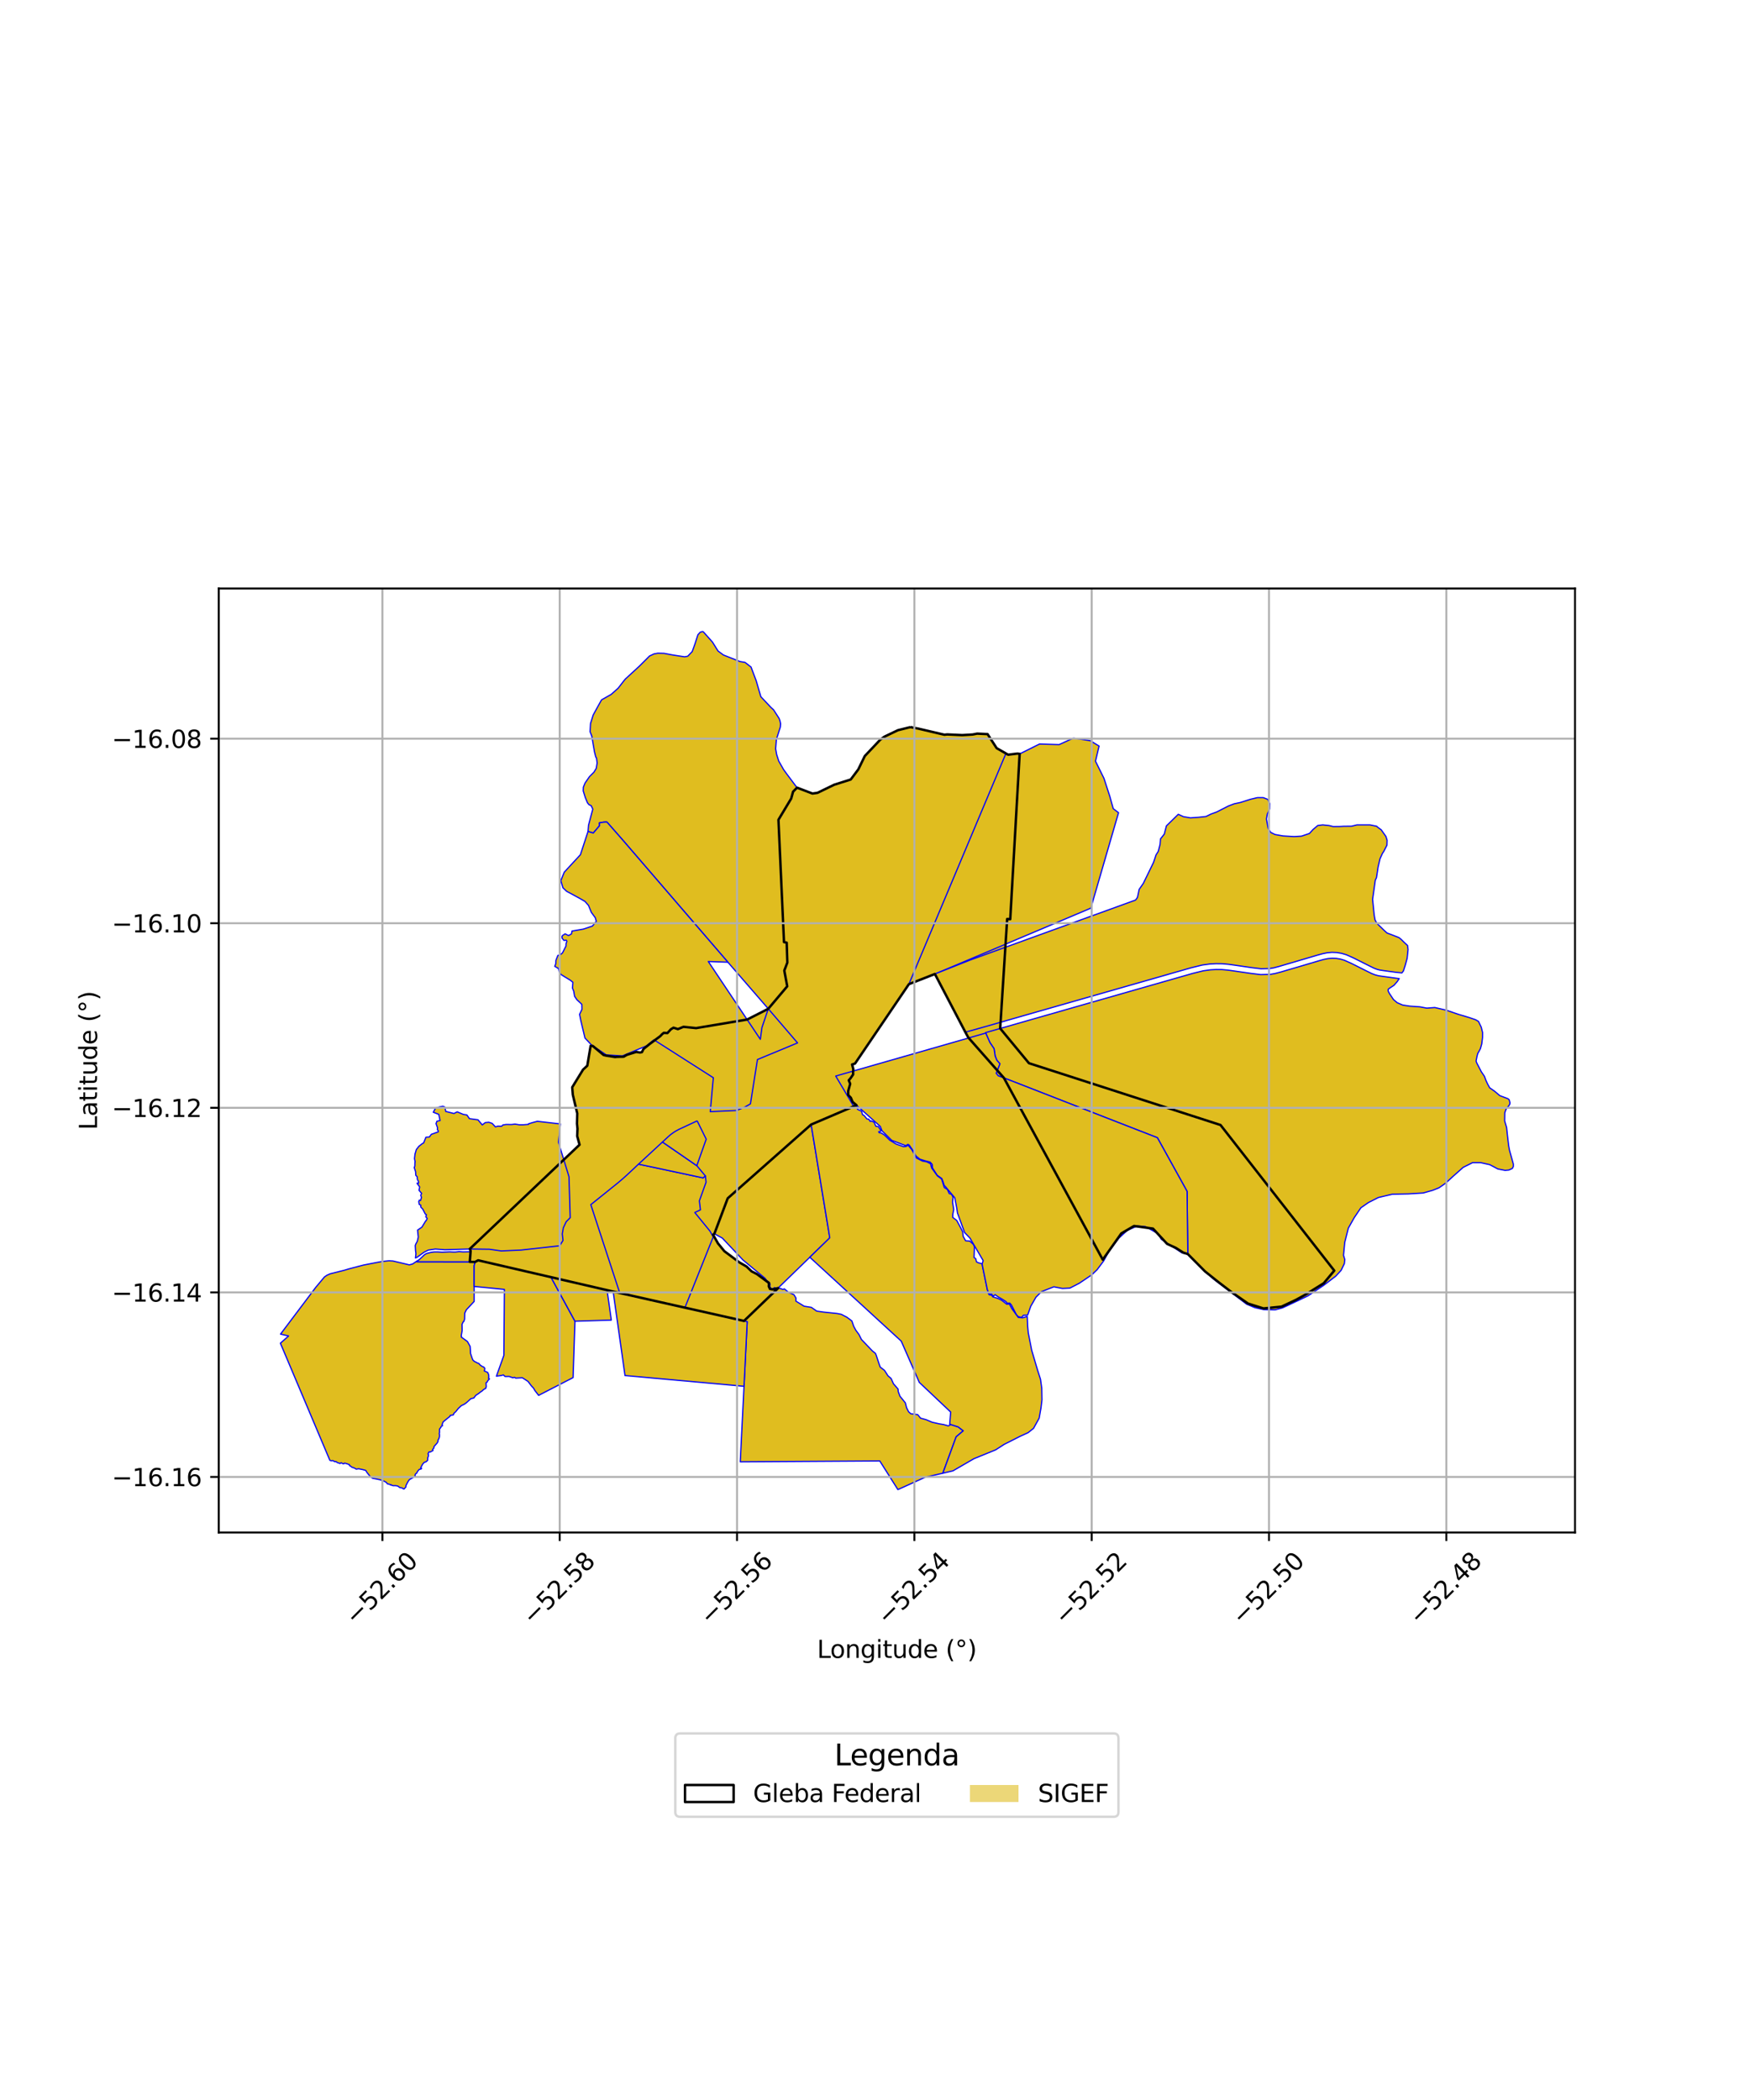 <?xml version="1.0" encoding="utf-8" standalone="no"?>
<!DOCTYPE svg PUBLIC "-//W3C//DTD SVG 1.1//EN"
  "http://www.w3.org/Graphics/SVG/1.1/DTD/svg11.dtd">
<svg xmlns:xlink="http://www.w3.org/1999/xlink" width="720pt" height="864pt" viewBox="0 0 720 864" xmlns="http://www.w3.org/2000/svg" version="1.1">
 <defs>
  <style type="text/css">*{stroke-linejoin: round; stroke-linecap: butt}</style>
 </defs>
 <g id="figure_1">
  <g id="patch_1">
   <path d="M 0 864 
L 720 864 
L 720 0 
L 0 0 
z
" style="fill: #ffffff"/>
  </g>
  <g id="axes_1">
   <g id="patch_2">
    <path d="M 90 630.513 
L 648 630.513 
L 648 242.127 
L 90 242.127 
z
" style="fill: #ffffff"/>
   </g>
   <g id="PatchCollection_1">
    <path d="M 160.023 518.72 
L 161.675 518.81 
L 168.396 520.398 
L 169.738 520.046 
L 171.459 518.893 
L 171.498 519.118 
L 193.285 519.16 
L 195.521 519.227 
L 195.085 520.69 
L 195.082 529.281 
L 195.079 535.45 
L 191.874 538.878 
L 191.206 540.279 
L 191.15 542.758 
L 190.814 543.75 
L 190.608 543.772 
L 190.089 544.853 
L 190.111 546.104 
L 190.134 547.435 
L 189.759 549.61 
L 189.901 549.993 
L 189.804 550.122 
L 192.319 551.947 
L 193.418 553.927 
L 193.544 555.701 
L 193.586 556.817 
L 194.193 558.661 
L 194.542 559.542 
L 195.176 560.125 
L 196.004 560.529 
L 196.533 560.851 
L 196.919 560.901 
L 197.578 561.638 
L 198.524 562.278 
L 198.91 562.356 
L 199.419 562.88 
L 199.48 563.26 
L 199.224 564.018 
L 200.651 564.673 
L 201.033 565.598 
L 201.122 566.531 
L 200.953 567.024 
L 201.396 567.289 
L 200.632 568.139 
L 200.438 568.604 
L 199.975 568.925 
L 200.059 570.472 
L 199.873 571.179 
L 198.915 571.738 
L 198.294 572.321 
L 197.613 572.761 
L 196.965 573.296 
L 195.745 574.095 
L 194.937 575.177 
L 193.746 575.451 
L 193.147 575.984 
L 192.745 576.363 
L 191.95 577.074 
L 191.102 577.696 
L 189.778 578.344 
L 188.554 579.486 
L 187.591 580.709 
L 186.739 581.503 
L 186.512 582.147 
L 185.255 582.327 
L 185.139 582.701 
L 183.894 583.72 
L 183.055 584.392 
L 182.289 585.055 
L 181.837 586.315 
L 182.113 586.507 
L 181.431 587.001 
L 181.361 587.301 
L 180.85 587.933 
L 180.815 588.618 
L 180.839 589.259 
L 180.718 589.895 
L 180.825 590.142 
L 180.803 591.151 
L 180.617 591.766 
L 180.538 591.98 
L 180.151 592.615 
L 180.224 593.015 
L 179.833 593.727 
L 178.508 595.223 
L 178.528 595.731 
L 177.992 596.332 
L 178.154 596.777 
L 176.968 597.43 
L 176.494 597.343 
L 176.084 598.154 
L 176.267 598.455 
L 176.214 599.198 
L 175.967 599.808 
L 175.939 600.835 
L 175.28 601.428 
L 174.561 601.641 
L 173.923 602.351 
L 173.562 603.002 
L 173.07 603.959 
L 173.46 604.105 
L 173.34 604.349 
L 172.418 604.613 
L 171.693 605.517 
L 171.472 606.071 
L 170.968 606.408 
L 170.711 607.011 
L 170.883 607.268 
L 169.726 608.034 
L 169.213 608.33 
L 168.822 608.516 
L 168.269 608.943 
L 167.651 609.957 
L 167.011 611.246 
L 166.981 611.812 
L 166.219 612.626 
L 165.856 612.497 
L 165.489 612.198 
L 164.467 612.007 
L 163.64 611.392 
L 162.668 611.24 
L 161.902 611.268 
L 161.275 611.149 
L 160.931 610.851 
L 160.704 611.002 
L 160.447 610.758 
L 159.326 610.453 
L 158.952 609.907 
L 157.963 609.362 
L 156.342 608.812 
L 154.458 608.415 
L 153.301 608.222 
L 152.256 607.408 
L 151.8 606.844 
L 151.004 605.856 
L 150.453 604.962 
L 149.163 604.617 
L 147.517 604.29 
L 146.566 604.461 
L 146.162 604.185 
L 145.195 603.749 
L 144.972 603.776 
L 143.941 603.003 
L 143.814 603.019 
L 143.748 602.602 
L 142.488 602.147 
L 141.732 601.981 
L 141.525 602.208 
L 141.156 602.24 
L 140.345 601.812 
L 139.867 602.145 
L 139.345 601.901 
L 138.737 601.757 
L 138.404 601.421 
L 137.835 601.296 
L 137.707 601.378 
L 136.938 600.925 
L 136.268 601.004 
L 135.758 600.852 
L 135.533 600.399 
L 115.364 552.64 
L 118.737 549.659 
L 115.414 548.898 
L 129.9 529.663 
L 133.481 525.379 
L 134.516 524.667 
L 135.856 524.069 
L 141.658 522.619 
L 143.559 522.046 
L 149.63 520.46 
L 157.264 518.992 
L 160.023 518.72 
" clip-path="url(#pf6294fa66b)" style="fill: #e0bd1f; stroke: #0000ff; stroke-width: 0.5"/>
    <path d="M 232.399 512.04 
L 233.088 513.187 
L 234.251 514.534 
L 236.075 515.955 
L 237.91 517.283 
L 240.366 519.059 
L 242.187 520.376 
L 244.022 521.706 
L 244.615 522.137 
L 245.165 522.556 
L 245.746 523.045 
L 246.788 524.083 
L 247.685 525.172 
L 248.496 526.36 
L 249.146 527.559 
L 249.661 528.763 
L 249.921 529.476 
L 250.335 530.95 
L 249.764 530.8 
L 226.683 525.463 
L 199.873 519.264 
L 196.725 518.528 
L 195.521 519.227 
L 193.285 519.16 
L 171.498 519.118 
L 171.459 518.893 
L 171.957 518.605 
L 172.593 518.148 
L 173.768 517.064 
L 174.284 516.552 
L 174.772 516.131 
L 175.303 515.814 
L 175.951 515.601 
L 177.351 515.253 
L 178.124 515.137 
L 178.79 515.079 
L 180.241 515.082 
L 181.847 515.179 
L 183.461 515.116 
L 184.959 515.044 
L 186.541 515.124 
L 187.412 515.115 
L 188.874 514.944 
L 190.477 515.069 
L 193.857 514.995 
L 194.566 515.024 
L 195.318 515.005 
L 197.508 515.004 
L 199.749 514.901 
L 200.516 514.894 
L 201.237 514.948 
L 202.88 515.193 
L 204.608 515.538 
L 205.461 515.641 
L 206.329 515.685 
L 208.782 515.597 
L 211.222 515.531 
L 211.962 515.435 
L 212.682 515.38 
L 215.099 515.218 
L 218.136 514.949 
L 219.779 514.678 
L 221.883 514.439 
L 223.269 514.234 
L 224.818 514.138 
L 226.993 513.924 
L 227.745 513.846 
L 228.445 513.8 
L 229.245 513.779 
L 230.148 513.666 
L 231.004 513.228 
L 231.76 512.77 
L 232.399 512.04 
" clip-path="url(#pf6294fa66b)" style="fill: #e0bd1f; stroke: #0000ff; stroke-width: 0.5"/>
    <path d="M 374.573 299.148 
L 377.831 299.775 
L 388.536 302.286 
L 389.709 302.162 
L 395.91 302.45 
L 400.198 302.198 
L 402.012 301.834 
L 406.319 302.038 
L 410.042 307.804 
L 414.779 310.51 
L 418.636 310.039 
L 419.51 310.178 
L 417.228 351.334 
L 415.643 378.175 
L 414.373 378.11 
L 411.674 420.555 
L 411.503 423.12 
L 423.328 437.423 
L 502.157 462.859 
L 548.951 522.772 
L 544.65 527.939 
L 537.132 532.629 
L 533.167 534.81 
L 527.269 537.59 
L 519.836 538.324 
L 513.501 536.339 
L 506.48 531.455 
L 500.991 527.249 
L 495.765 523.08 
L 488.7 515.95 
L 486.846 515.369 
L 483.82 513.444 
L 480.17 511.762 
L 474.374 505.484 
L 466.573 504.407 
L 461.351 507.451 
L 453.712 518.258 
L 413.024 443.462 
L 398.369 426.85 
L 397.184 424.667 
L 384.641 400.728 
L 373.943 404.913 
L 351.774 437.589 
L 350.577 437.954 
L 351.077 439.845 
L 351.021 440.349 
L 350.978 441.318 
L 351.018 442.036 
L 349.943 443.608 
L 349.202 444.473 
L 349.796 445.914 
L 348.976 448.867 
L 348.99 450.524 
L 350.061 451.631 
L 350.775 453.354 
L 352.371 454.714 
L 333.73 462.671 
L 313.835 480.26 
L 299.398 493.024 
L 293.913 507.606 
L 293.37 507.992 
L 295.401 511.572 
L 298.021 514.774 
L 304.234 519.403 
L 307.153 521.09 
L 309.232 523.076 
L 311.406 524.19 
L 314.305 526.252 
L 316.374 527.856 
L 316.307 529.257 
L 316.783 530.298 
L 317.789 530.496 
L 320.129 529.988 
L 306.105 543.474 
L 252.273 531.457 
L 249.764 530.8 
L 199.873 519.264 
L 196.725 518.528 
L 195.435 519.207 
L 193.285 519.16 
L 193.633 514.658 
L 193.301 513.825 
L 238.439 470.979 
L 237.468 467.407 
L 237.598 464.401 
L 237.389 462.316 
L 237.428 459.8 
L 237.497 458.096 
L 235.669 450.409 
L 235.425 447.338 
L 239.886 440.07 
L 241.624 438.468 
L 243.004 430.285 
L 243.903 430.364 
L 248.347 434.066 
L 249.533 434.345 
L 253.056 434.884 
L 253.912 434.804 
L 256.559 434.769 
L 257.903 433.991 
L 261.771 432.792 
L 263.292 433.041 
L 264.111 432.876 
L 264.74 431.597 
L 266.317 430.29 
L 267.329 429.499 
L 271.624 426.327 
L 272.455 425.458 
L 273.116 424.942 
L 274.599 425.03 
L 276.018 423.48 
L 277.092 422.823 
L 278.907 423.407 
L 281.201 422.466 
L 286.405 422.992 
L 307.4 419.468 
L 316.094 415.041 
L 323.89 405.796 
L 322.685 399.323 
L 323.933 396.039 
L 323.67 387.838 
L 322.559 387.607 
L 320.274 337.274 
L 325.518 328.548 
L 326.297 325.719 
L 326.882 325.133 
L 327.921 324.066 
L 334.264 326.482 
L 336.346 326.192 
L 343.254 322.843 
L 350.016 320.708 
L 353.129 316.554 
L 355.796 311.067 
L 362.149 304.344 
L 363.844 303.104 
L 369.414 300.433 
L 374.573 299.148 
" clip-path="url(#pf6294fa66b)" style="fill: #e0bd1f; stroke: #0000ff; stroke-width: 0.5"/>
    <path d="M 196.725 518.528 
L 199.873 519.264 
L 226.683 525.463 
L 236.563 543.593 
L 235.783 566.789 
L 221.601 574.093 
L 220.075 572.118 
L 219.497 571.11 
L 218.58 570.134 
L 217.242 568.356 
L 214.908 566.849 
L 212.176 566.992 
L 211.677 566.669 
L 210.995 566.856 
L 209.496 566.329 
L 207.796 566.337 
L 207.115 565.687 
L 206.153 565.939 
L 204.232 566.205 
L 207.308 557.637 
L 207.516 530.506 
L 195.082 529.281 
L 195.085 520.69 
L 195.521 519.227 
L 196.725 518.528 
" clip-path="url(#pf6294fa66b)" style="fill: #e0bd1f; stroke: #0000ff; stroke-width: 0.5"/>
    <path d="M 289.222 259.781 
L 293.131 264.169 
L 295.418 267.845 
L 297.655 269.49 
L 304.419 272.17 
L 306.524 272.525 
L 308.994 274.431 
L 311.133 280.116 
L 313.029 286.632 
L 317.143 291.004 
L 318.286 292.059 
L 320.578 295.629 
L 320.9 296.534 
L 321.164 297.804 
L 321.041 299.167 
L 320.025 302.343 
L 319.431 304.176 
L 319.128 308.076 
L 319.537 310.42 
L 320.394 313.116 
L 322.39 316.625 
L 323.604 318.301 
L 327.921 324.066 
L 326.882 325.133 
L 326.297 325.719 
L 325.518 328.548 
L 320.274 337.274 
L 322.559 387.607 
L 323.67 387.838 
L 323.933 396.039 
L 322.685 399.323 
L 323.89 405.796 
L 316.094 415.041 
L 299.478 395.879 
L 256.164 345.571 
L 249.701 338.206 
L 248.52 338.247 
L 246.614 338.559 
L 246.67 339.712 
L 244.161 342.658 
L 244.118 342.746 
L 241.924 342.097 
L 242.136 339.49 
L 243.889 332.889 
L 243.231 331.485 
L 242.305 331.049 
L 241.697 330.281 
L 240.796 328.108 
L 239.952 325.407 
L 240.006 323.86 
L 240.702 322.166 
L 242.519 319.536 
L 244.395 317.652 
L 245.304 316.123 
L 245.664 313.916 
L 245.411 311.847 
L 245.123 311.477 
L 244.584 309.327 
L 243.459 302.783 
L 242.781 301.076 
L 242.959 297.692 
L 244.03 294.211 
L 245.823 290.936 
L 247.488 287.941 
L 251.454 285.696 
L 254.325 283.139 
L 256.641 280.15 
L 257.299 279.357 
L 263.094 274.037 
L 267.242 269.896 
L 269.094 269.033 
L 270.671 268.748 
L 273.186 268.808 
L 276.638 269.456 
L 281.663 270.228 
L 282.961 269.98 
L 284.791 268.076 
L 285.927 264.941 
L 287.123 261.175 
L 288.089 260.105 
L 289.222 259.781 
" clip-path="url(#pf6294fa66b)" style="fill: #e0bd1f; stroke: #0000ff; stroke-width: 0.5"/>
    <path d="M 262.703 478.963 
L 289.275 484.617 
L 290.217 483.821 
L 290.485 486.411 
L 287.746 494.067 
L 288.183 497.764 
L 285.857 498.86 
L 292.111 506.522 
L 293.433 508.914 
L 281.777 538.042 
L 255.014 532.068 
L 243.078 495.626 
L 254.224 486.664 
L 256.259 484.937 
L 257.928 483.44 
L 259.17 482.283 
L 262.703 478.963 
" clip-path="url(#pf6294fa66b)" style="fill: #e0bd1f; stroke: #0000ff; stroke-width: 0.5"/>
    <path d="M 272.553 469.857 
L 286.685 479.598 
L 290.217 483.821 
L 289.275 484.617 
L 262.703 478.963 
L 272.553 469.857 
" clip-path="url(#pf6294fa66b)" style="fill: #e0bd1f; stroke: #0000ff; stroke-width: 0.5"/>
    <path d="M 286.831 461.148 
L 290.554 468.684 
L 286.685 479.598 
L 272.553 469.857 
L 274.939 467.649 
L 275.941 466.781 
L 277.099 465.95 
L 278.026 465.36 
L 279.367 464.635 
L 286.831 461.148 
" clip-path="url(#pf6294fa66b)" style="fill: #e0bd1f; stroke: #0000ff; stroke-width: 0.5"/>
    <path d="M 333.73 462.671 
L 341.398 509.277 
L 333.179 517.266 
L 320.339 529.745 
L 319.181 529.934 
L 318.566 529.76 
L 318.301 530.148 
L 317.237 530.156 
L 316.629 529.164 
L 316.832 528.59 
L 316.573 527.72 
L 315.421 526.831 
L 314.801 525.956 
L 305.735 518.445 
L 297.182 509.383 
L 293.913 507.606 
L 299.398 493.024 
L 313.835 480.26 
L 333.73 462.671 
" clip-path="url(#pf6294fa66b)" style="fill: #e0bd1f; stroke: #0000ff; stroke-width: 0.5"/>
    <path d="M 320.129 529.988 
L 320.827 530.053 
L 322.1 530.509 
L 322.723 530.288 
L 324.314 531.629 
L 326.659 532.685 
L 327.479 534.048 
L 327.466 535.329 
L 330.822 537.405 
L 333.802 537.879 
L 336.004 539.417 
L 338.817 539.823 
L 344.384 540.404 
L 346.138 540.751 
L 348.438 541.95 
L 350.479 543.474 
L 351.227 545.654 
L 352.104 547.293 
L 353.433 549.094 
L 354.414 551.092 
L 358.955 555.843 
L 360.185 556.821 
L 360.554 557.725 
L 361.585 560.898 
L 362.158 562.474 
L 363.903 563.804 
L 365.339 566.048 
L 366.62 567.145 
L 367.597 569.322 
L 369.47 571.468 
L 369.568 572.563 
L 370.271 574.442 
L 372.493 577.184 
L 373 579.189 
L 373.803 580.815 
L 374.717 581.65 
L 377.571 582.025 
L 378.738 583.468 
L 380.998 584.087 
L 383.512 585.148 
L 386.429 585.803 
L 388.255 586.104 
L 390.133 586.64 
L 391.264 586.114 
L 394.217 587.068 
L 396.318 588.679 
L 393.399 591.13 
L 387.907 606.125 
L 380.673 607.758 
L 369.418 612.859 
L 361.966 601.078 
L 304.563 601.436 
L 307.423 543.779 
L 306.105 543.474 
L 320.129 529.988 
" clip-path="url(#pf6294fa66b)" style="fill: #e0bd1f; stroke: #0000ff; stroke-width: 0.5"/>
    <path d="M 352.371 454.714 
L 352.837 456.433 
L 354.484 457.178 
L 354.844 458.574 
L 355.549 458.975 
L 356.708 460.394 
L 357.398 460.442 
L 358.035 461.389 
L 358.355 461.15 
L 359.613 461.705 
L 360.384 463.381 
L 361.465 463.531 
L 361.912 464.39 
L 362.499 465.06 
L 362.28 465.447 
L 361.506 465.617 
L 361.741 466.07 
L 362.472 466.101 
L 363.872 466.971 
L 366.094 469.125 
L 368.697 470.696 
L 371.724 471.778 
L 372.834 471.657 
L 373.568 471.137 
L 375.105 472.943 
L 377.089 476.49 
L 379.572 477.703 
L 381.26 478.005 
L 382.838 478.787 
L 383.334 480.579 
L 385.689 483.825 
L 387.39 485.052 
L 388.513 488.591 
L 389.793 489.379 
L 390.53 491.064 
L 391.515 491.373 
L 392.114 492.6 
L 391.905 494.612 
L 392.377 497.6 
L 392.002 499.645 
L 391.979 500.87 
L 393.606 502.106 
L 394.889 504.47 
L 396.101 506.841 
L 396.246 508.618 
L 397.277 510.483 
L 398.952 510.594 
L 400.538 512.044 
L 400.901 513.035 
L 400.742 517.371 
L 401.453 517.867 
L 401.766 519.188 
L 402.586 519.571 
L 404.102 519.966 
L 404.176 520.657 
L 406.219 530.598 
L 406.622 531.576 
L 406.471 531.813 
L 406.979 532.697 
L 407.999 532.882 
L 408.442 533.561 
L 410.745 534.273 
L 412.086 534.946 
L 414.228 536.603 
L 415.242 536.464 
L 416.447 538.622 
L 418.974 542.047 
L 420.808 542.181 
L 422.642 541.625 
L 422.803 545.55 
L 423.061 548.387 
L 424.473 555.553 
L 426.915 563.814 
L 428.102 567.494 
L 428.602 571.147 
L 428.686 575.928 
L 428.293 579.27 
L 427.543 583.478 
L 425.225 587.663 
L 423.003 589.434 
L 419.58 591.001 
L 413.135 594.262 
L 409.699 596.473 
L 405.184 598.33 
L 400.716 600.141 
L 392.105 605.131 
L 387.907 606.125 
L 393.399 591.13 
L 396.318 588.679 
L 394.217 587.068 
L 391.264 586.114 
L 390.729 585.929 
L 391.132 580.954 
L 378.228 568.759 
L 370.798 551.785 
L 333.179 517.266 
L 341.398 509.277 
L 333.73 462.671 
L 351.253 455.236 
L 352.371 454.714 
" clip-path="url(#pf6294fa66b)" style="fill: #e0bd1f; stroke: #0000ff; stroke-width: 0.5"/>
    <path d="M 441.619 303.68 
L 448.552 304.745 
L 452.192 306.946 
L 450.714 313.175 
L 454.196 320.222 
L 456.641 327.748 
L 458.019 332.71 
L 460.194 334.375 
L 448.79 373.651 
L 384.641 400.728 
L 373.943 404.913 
L 413.867 309.989 
L 414.779 310.51 
L 418.636 310.039 
L 419.51 310.178 
L 427.695 306.105 
L 435.755 306.347 
L 441.619 303.68 
" clip-path="url(#pf6294fa66b)" style="fill: #e0bd1f; stroke: #0000ff; stroke-width: 0.5"/>
    <path d="M 517.332 328.159 
L 519.773 328.177 
L 521.579 328.879 
L 522.417 330.622 
L 522.346 332.826 
L 521.426 334.887 
L 521.058 336.94 
L 521.483 339.401 
L 521.721 340.759 
L 522.821 342.474 
L 524.573 343.341 
L 527.878 343.925 
L 532.474 344.193 
L 535.493 344.009 
L 538.732 342.913 
L 540.257 341.251 
L 542.181 339.63 
L 544.221 339.379 
L 546.822 339.651 
L 548.489 340.073 
L 551.311 340.04 
L 552.811 339.958 
L 556.081 339.926 
L 558.249 339.385 
L 563.638 339.374 
L 566.454 339.95 
L 566.514 340.093 
L 567.571 340.894 
L 568.256 341.381 
L 570.2 344.126 
L 570.692 345.699 
L 570.627 347.721 
L 569.282 350.377 
L 568.778 351.095 
L 567.792 353.297 
L 566.974 356.756 
L 566.328 361.077 
L 565.838 362.139 
L 564.723 370.012 
L 565.339 376.206 
L 565.469 376.993 
L 565.722 378.421 
L 566.275 379.527 
L 566.773 380.164 
L 569.332 382.649 
L 570.634 383.849 
L 571.517 384.183 
L 572.664 384.615 
L 575.596 385.768 
L 576.381 386.39 
L 577.541 387.549 
L 579.114 389.016 
L 579.311 390.693 
L 578.938 394.249 
L 578.189 397.036 
L 577.407 399.473 
L 577.022 399.968 
L 576.786 400.281 
L 574.227 400.017 
L 568.939 399.292 
L 567.587 399.087 
L 566.579 398.822 
L 565.368 398.366 
L 562.696 397.047 
L 556.932 394.156 
L 553.957 392.827 
L 552.005 392.248 
L 550.013 391.91 
L 547.995 391.831 
L 545.983 392.01 
L 544.036 392.415 
L 542.172 392.931 
L 526.426 397.569 
L 524.072 398.19 
L 522.382 398.485 
L 518.786 398.573 
L 515.06 398.121 
L 507.321 397.001 
L 505.41 396.745 
L 502.852 396.513 
L 500.299 396.482 
L 497.776 396.622 
L 494.628 397.054 
L 490.16 398.148 
L 404.746 422.563 
L 397.184 424.667 
L 390.706 412.302 
L 384.641 400.728 
L 399.09 395.01 
L 467.216 370.296 
L 467.983 369.212 
L 468.67 365.93 
L 470.401 363.431 
L 474.607 354.79 
L 475.62 351.735 
L 476.521 350.325 
L 477.276 347.422 
L 477.461 345.143 
L 479.028 343.155 
L 479.897 339.788 
L 484.779 335.022 
L 486.929 336.013 
L 489.761 336.498 
L 493.192 336.259 
L 496.179 335.932 
L 498.281 334.904 
L 500.529 334.093 
L 505.36 331.633 
L 507.787 330.705 
L 510.347 330.157 
L 514.446 328.854 
L 517.332 328.159 
" clip-path="url(#pf6294fa66b)" style="fill: #e0bd1f; stroke: #0000ff; stroke-width: 0.5"/>
    <path d="M 548.054 394.237 
L 549.766 394.304 
L 551.467 394.593 
L 553.131 395.087 
L 555.915 396.33 
L 561.638 399.201 
L 564.422 400.573 
L 565.857 401.115 
L 567.107 401.443 
L 568.6 401.67 
L 573.904 402.397 
L 574.874 402.529 
L 575.675 402.642 
L 574.89 403.808 
L 573.536 405.371 
L 571.711 406.568 
L 571.154 407.009 
L 571.149 407.765 
L 571.673 408.793 
L 573.317 411.248 
L 574.856 412.548 
L 575.702 412.908 
L 577.109 413.51 
L 580.05 413.963 
L 584.176 414.246 
L 587.008 414.771 
L 590.322 414.532 
L 594.963 415.595 
L 599.893 417.286 
L 604.459 418.643 
L 607.089 419.544 
L 608.288 420.23 
L 609.438 422.631 
L 609.97 424.811 
L 609.956 426.819 
L 609.641 429.475 
L 609.087 431.448 
L 608.383 432.772 
L 608.013 433.386 
L 607.719 434.46 
L 607.3 436.597 
L 607.658 437.481 
L 609.454 440.938 
L 610.754 442.85 
L 611.368 444.535 
L 612.031 445.964 
L 612.894 447.547 
L 614.983 449.011 
L 617.047 450.772 
L 620.388 452.027 
L 620.931 452.48 
L 621.246 453.677 
L 621.175 454.294 
L 620.835 454.864 
L 620.307 455.493 
L 619.658 456.326 
L 619.113 457.819 
L 619.062 461.172 
L 619.856 463.854 
L 620.233 467.403 
L 620.699 471.356 
L 621.062 473.282 
L 622.636 478.96 
L 622.626 479.927 
L 622.224 480.732 
L 620.79 481.391 
L 619.24 481.53 
L 616.269 480.951 
L 612.898 479.169 
L 609.17 478.351 
L 605.848 478.355 
L 602.002 480.282 
L 597.693 484.102 
L 594.762 486.796 
L 592.07 488.685 
L 589.446 489.73 
L 585.576 490.828 
L 579.403 491.202 
L 572.852 491.334 
L 567.091 492.697 
L 563.034 494.751 
L 559.909 496.914 
L 557.185 500.955 
L 554.743 505.294 
L 553.265 511.162 
L 552.76 516.468 
L 553.282 518.197 
L 553.108 519.874 
L 551.795 522.625 
L 549.567 525.046 
L 544.676 528.767 
L 538.115 533.166 
L 531.896 536.122 
L 527.677 538.092 
L 524.682 538.904 
L 522.303 538.887 
L 519.925 538.814 
L 516.278 538.009 
L 512.913 536.595 
L 509.667 534.126 
L 499.306 526.276 
L 494.934 522.234 
L 493.128 520.333 
L 488.7 515.95 
L 488.396 490.154 
L 476.173 468.086 
L 454.485 459.642 
L 416.005 444.632 
L 410.708 442.614 
L 409.854 441.586 
L 411.387 437.667 
L 410.112 436.2 
L 409.431 434.499 
L 408.988 431.469 
L 407.27 428.919 
L 405.547 425.031 
L 405.485 424.86 
L 490.769 400.472 
L 495.073 399.417 
L 498.004 399.015 
L 500.351 398.886 
L 502.73 398.913 
L 505.146 399.132 
L 506.995 399.38 
L 514.747 400.501 
L 518.672 400.979 
L 522.617 400.882 
L 524.58 400.539 
L 527.064 399.884 
L 542.823 395.242 
L 544.594 394.752 
L 546.332 394.391 
L 548.054 394.237 
" clip-path="url(#pf6294fa66b)" style="fill: #e0bd1f; stroke: #0000ff; stroke-width: 0.5"/>
    <path d="M 405.547 425.031 
L 407.27 428.919 
L 408.988 431.469 
L 409.431 434.499 
L 410.112 436.2 
L 411.387 437.667 
L 409.854 441.586 
L 410.708 442.614 
L 416.005 444.632 
L 454.485 459.642 
L 476.173 468.086 
L 488.396 490.154 
L 488.7 515.95 
L 486.35 515.514 
L 477.786 509.871 
L 476.387 507.545 
L 471.261 504.646 
L 467.966 504.385 
L 463.838 506.198 
L 460.317 509.427 
L 456.223 514.85 
L 454.063 518.803 
L 451.377 522.395 
L 449.177 524.502 
L 444.079 527.949 
L 440.183 529.961 
L 437.124 530.119 
L 433.578 529.436 
L 428.495 531.411 
L 426.215 533.71 
L 424.077 537.441 
L 422.817 541.037 
L 421.067 541.136 
L 420.286 542.006 
L 418.943 541.721 
L 418.139 540.827 
L 416.149 536.96 
L 415.447 536.118 
L 414.445 536.197 
L 413.873 535.526 
L 412.354 534.524 
L 410.722 533.594 
L 409.429 532.684 
L 408.612 533.293 
L 407.959 532.407 
L 406.991 532.43 
L 406.622 531.576 
L 406.219 530.598 
L 404.176 520.657 
L 404.102 519.966 
L 404.505 518.651 
L 399.061 509.37 
L 396.874 507.107 
L 394.543 500.75 
L 393.921 499.067 
L 393.622 496.956 
L 392.825 492.82 
L 388.914 488.134 
L 388.492 487.77 
L 387.935 486.022 
L 387.498 484.9 
L 385.592 483.529 
L 383.66 480.548 
L 383.517 479.044 
L 382.66 478.113 
L 380.703 477.615 
L 378.426 476.902 
L 376.838 475.579 
L 375.382 473.034 
L 374.065 471.096 
L 373.523 470.815 
L 372.697 471.376 
L 366.862 469.168 
L 362.868 465.222 
L 362.169 463.439 
L 352.371 454.714 
L 351.253 455.236 
L 343.84 442.719 
L 405.547 425.031 
" clip-path="url(#pf6294fa66b)" style="fill: #e0bd1f; stroke: #0000ff; stroke-width: 0.5"/>
    <path d="M 182.325 455.128 
L 183.088 455.543 
L 183.375 457.274 
L 186.76 458.126 
L 188.102 457.444 
L 190.646 458.5 
L 192.09 458.724 
L 193.149 460.249 
L 196.655 460.714 
L 198.423 462.822 
L 199.651 461.861 
L 201.101 461.723 
L 202.463 462.177 
L 203.835 463.623 
L 204.801 463.339 
L 206.441 463.35 
L 206.884 462.851 
L 208.198 462.64 
L 210.52 462.665 
L 211.869 462.478 
L 213.617 462.769 
L 215.002 462.786 
L 217.424 462.602 
L 217.446 462.368 
L 219.103 461.862 
L 221.086 461.33 
L 230.581 462.422 
L 229.761 469.938 
L 234.093 484.144 
L 234.607 500.994 
L 232.964 502.636 
L 231.769 505.143 
L 231.342 507.671 
L 231.642 510.336 
L 230.281 512.551 
L 214.383 514.307 
L 206.251 514.675 
L 201.338 513.975 
L 193.336 513.875 
L 183.006 514.173 
L 179.111 513.887 
L 176.232 514.312 
L 174.454 515.208 
L 171.679 517.218 
L 170.925 517.567 
L 171.121 515.79 
L 170.96 514.53 
L 170.845 512.452 
L 171.079 511.797 
L 171.671 510.754 
L 172.1 508.965 
L 171.788 506.113 
L 173.59 504.872 
L 175.176 502.264 
L 175.308 502.276 
L 175.773 501.302 
L 175.19 500.621 
L 175.438 499.735 
L 174.986 499.511 
L 173.945 497.475 
L 173.097 496.594 
L 173.148 495.866 
L 172.475 495.528 
L 172.291 494.339 
L 172.541 493.774 
L 173.023 493.916 
L 173.392 492.664 
L 173.095 491.713 
L 173.48 491.002 
L 172.382 489.711 
L 172.679 488.361 
L 171.559 486.815 
L 172.232 486.787 
L 172.166 486.073 
L 171.711 485.217 
L 171.644 484.161 
L 171.057 483.536 
L 170.979 482.063 
L 170.431 480.375 
L 170.671 479.774 
L 170.715 478.192 
L 170.799 478.057 
L 170.536 476.683 
L 170.744 474.806 
L 171.296 472.955 
L 172.323 471.635 
L 173.705 470.54 
L 174.3 470.217 
L 175.232 467.884 
L 176.643 467.804 
L 177.465 466.689 
L 180.355 465.669 
L 180.232 465.092 
L 179.926 464.718 
L 180.01 463.983 
L 179.393 462.291 
L 179.761 461.301 
L 181.064 461.026 
L 180.521 458.471 
L 178.261 457.609 
L 179.217 455.861 
L 181.056 455.366 
L 182.325 455.128 
" clip-path="url(#pf6294fa66b)" style="fill: #e0bd1f; stroke: #0000ff; stroke-width: 0.5"/>
    <path d="M 249.701 338.206 
L 256.164 345.571 
L 299.478 395.879 
L 291.414 395.598 
L 312.818 427.602 
L 313.484 422.775 
L 316.094 415.041 
L 328.136 429.084 
L 311.636 435.925 
L 308.756 454.158 
L 306.448 455.474 
L 303.079 456.875 
L 292.212 457.366 
L 293.496 443.418 
L 269.275 427.949 
L 269.058 427.786 
L 266.071 430.254 
L 256.05 434.421 
L 249.408 434.001 
L 243.268 429.837 
L 240.666 427.073 
L 238.924 419.735 
L 238.449 417.333 
L 239.439 415.258 
L 239.391 413.221 
L 237.303 411.262 
L 236.412 409.915 
L 236.054 407.823 
L 235.513 406.48 
L 235.707 404.154 
L 234.704 403.327 
L 232.343 401.899 
L 230.786 400.923 
L 230.057 399.712 
L 229.804 398.518 
L 228.24 397.577 
L 228.655 396.499 
L 228.73 395.097 
L 229.515 393.102 
L 230.655 392.703 
L 231.421 392.051 
L 232.873 389.198 
L 232.879 388.35 
L 233.234 387.239 
L 232.936 386.808 
L 232.043 386.942 
L 231.261 385.994 
L 231.206 385.263 
L 231.462 384.886 
L 232.497 384.203 
L 233.909 384.928 
L 235.128 384.219 
L 235.329 383.063 
L 240.006 382.258 
L 243.736 381.006 
L 245.332 379.071 
L 244.908 377.571 
L 243.302 375.386 
L 242.133 372.523 
L 240.671 370.877 
L 238.361 369.537 
L 233.116 366.696 
L 231.625 365.284 
L 230.739 362.333 
L 232.136 358.854 
L 238.792 351.654 
L 241.924 342.097 
L 244.118 342.746 
L 244.161 342.658 
L 246.67 339.712 
L 246.614 338.559 
L 248.52 338.247 
L 249.701 338.206 
" clip-path="url(#pf6294fa66b)" style="fill: #e0bd1f; stroke: #0000ff; stroke-width: 0.5"/>
    <path d="M 226.683 525.463 
L 249.764 530.8 
L 251.512 543.129 
L 236.563 543.593 
L 226.683 525.463 
" clip-path="url(#pf6294fa66b)" style="fill: #e0bd1f; stroke: #0000ff; stroke-width: 0.5"/>
    <path d="M 252.273 531.457 
L 306.105 543.474 
L 307.423 543.779 
L 306.102 570.358 
L 257.15 565.948 
L 252.273 531.457 
" clip-path="url(#pf6294fa66b)" style="fill: #e0bd1f; stroke: #0000ff; stroke-width: 0.5"/>
   </g>
   <g id="PatchCollection_2">
    <path d="M 374.573 299.148 
L 377.831 299.775 
L 388.536 302.286 
L 389.709 302.162 
L 395.91 302.45 
L 400.198 302.198 
L 402.012 301.834 
L 406.319 302.038 
L 410.042 307.804 
L 414.779 310.51 
L 418.636 310.039 
L 419.51 310.178 
L 415.643 378.175 
L 414.373 378.11 
L 411.503 423.12 
L 423.328 437.423 
L 502.157 462.859 
L 548.951 522.772 
L 544.65 527.939 
L 537.132 532.629 
L 533.167 534.81 
L 527.269 537.59 
L 519.836 538.324 
L 513.501 536.339 
L 506.48 531.455 
L 500.991 527.249 
L 495.765 523.08 
L 488.7 515.95 
L 486.846 515.369 
L 483.82 513.444 
L 480.17 511.762 
L 474.374 505.484 
L 466.573 504.407 
L 461.351 507.451 
L 453.712 518.258 
L 413.024 443.462 
L 398.369 426.85 
L 397.184 424.667 
L 384.641 400.728 
L 373.943 404.913 
L 351.774 437.589 
L 350.577 437.954 
L 351.077 439.845 
L 350.978 441.318 
L 351.018 442.036 
L 349.943 443.608 
L 349.202 444.473 
L 349.796 445.914 
L 348.976 448.867 
L 348.99 450.524 
L 350.061 451.631 
L 350.775 453.354 
L 352.371 454.714 
L 333.73 462.671 
L 299.398 493.024 
L 293.913 507.606 
L 293.37 507.992 
L 295.401 511.572 
L 298.021 514.774 
L 304.234 519.403 
L 307.153 521.09 
L 309.232 523.076 
L 311.406 524.19 
L 316.374 527.856 
L 316.307 529.257 
L 316.783 530.298 
L 317.789 530.496 
L 320.129 529.988 
L 306.105 543.474 
L 249.764 530.8 
L 196.725 518.528 
L 195.435 519.207 
L 193.285 519.16 
L 193.633 514.658 
L 193.301 513.825 
L 238.439 470.979 
L 237.468 467.407 
L 237.598 464.401 
L 237.389 462.316 
L 237.497 458.096 
L 235.669 450.409 
L 235.425 447.338 
L 239.886 440.07 
L 241.624 438.468 
L 243.004 430.285 
L 243.903 430.364 
L 248.347 434.066 
L 249.533 434.345 
L 253.056 434.884 
L 253.912 434.804 
L 256.559 434.769 
L 257.903 433.991 
L 261.771 432.792 
L 263.292 433.041 
L 264.111 432.876 
L 264.74 431.597 
L 267.329 429.499 
L 271.624 426.327 
L 272.455 425.458 
L 273.116 424.942 
L 274.599 425.03 
L 276.018 423.48 
L 277.092 422.823 
L 278.907 423.407 
L 281.201 422.466 
L 286.405 422.992 
L 307.4 419.468 
L 316.094 415.041 
L 323.89 405.796 
L 322.685 399.323 
L 323.933 396.039 
L 323.67 387.838 
L 322.559 387.607 
L 320.274 337.274 
L 325.518 328.548 
L 326.297 325.719 
L 327.921 324.066 
L 334.264 326.482 
L 336.346 326.192 
L 343.254 322.843 
L 350.016 320.708 
L 353.129 316.554 
L 355.796 311.067 
L 362.149 304.344 
L 363.844 303.104 
L 369.414 300.433 
L 374.573 299.148 
L 374.573 299.148 
" clip-path="url(#pf6294fa66b)" style="fill: none; stroke: #000000"/>
   </g>
   <g id="matplotlib.axis_1">
    <g id="xtick_1">
     <g id="line2d_1">
      <path d="M 157.329 630.513 
L 157.329 242.127 
" clip-path="url(#pf6294fa66b)" style="fill: none; stroke: #b0b0b0; stroke-width: 0.8; stroke-linecap: square"/>
     </g>
     <g id="line2d_2">
      <defs>
       <path id="maa1f86ab2d" d="M 0 0 
L 0 3.5 
" style="stroke: #000000; stroke-width: 0.8"/>
      </defs>
      <g>
       <use xlink:href="#maa1f86ab2d" x="157.329" y="630.513" style="stroke: #000000; stroke-width: 0.8"/>
      </g>
     </g>
     <g id="text_1">
      <!-- −52.60 -->
      <g transform="translate(146.196 669.054) rotate(-45) scale(0.1 -0.1)">
       <defs>
        <path id="DejaVuSans-2212" d="M 678 2272 
L 4684 2272 
L 4684 1741 
L 678 1741 
L 678 2272 
z
" transform="scale(0.016)"/>
        <path id="DejaVuSans-35" d="M 691 4666 
L 3169 4666 
L 3169 4134 
L 1269 4134 
L 1269 2991 
Q 1406 3038 1543 3061 
Q 1681 3084 1819 3084 
Q 2600 3084 3056 2656 
Q 3513 2228 3513 1497 
Q 3513 744 3044 326 
Q 2575 -91 1722 -91 
Q 1428 -91 1123 -41 
Q 819 9 494 109 
L 494 744 
Q 775 591 1075 516 
Q 1375 441 1709 441 
Q 2250 441 2565 725 
Q 2881 1009 2881 1497 
Q 2881 1984 2565 2268 
Q 2250 2553 1709 2553 
Q 1456 2553 1204 2497 
Q 953 2441 691 2322 
L 691 4666 
z
" transform="scale(0.016)"/>
        <path id="DejaVuSans-32" d="M 1228 531 
L 3431 531 
L 3431 0 
L 469 0 
L 469 531 
Q 828 903 1448 1529 
Q 2069 2156 2228 2338 
Q 2531 2678 2651 2914 
Q 2772 3150 2772 3378 
Q 2772 3750 2511 3984 
Q 2250 4219 1831 4219 
Q 1534 4219 1204 4116 
Q 875 4013 500 3803 
L 500 4441 
Q 881 4594 1212 4672 
Q 1544 4750 1819 4750 
Q 2544 4750 2975 4387 
Q 3406 4025 3406 3419 
Q 3406 3131 3298 2873 
Q 3191 2616 2906 2266 
Q 2828 2175 2409 1742 
Q 1991 1309 1228 531 
z
" transform="scale(0.016)"/>
        <path id="DejaVuSans-2e" d="M 684 794 
L 1344 794 
L 1344 0 
L 684 0 
L 684 794 
z
" transform="scale(0.016)"/>
        <path id="DejaVuSans-36" d="M 2113 2584 
Q 1688 2584 1439 2293 
Q 1191 2003 1191 1497 
Q 1191 994 1439 701 
Q 1688 409 2113 409 
Q 2538 409 2786 701 
Q 3034 994 3034 1497 
Q 3034 2003 2786 2293 
Q 2538 2584 2113 2584 
z
M 3366 4563 
L 3366 3988 
Q 3128 4100 2886 4159 
Q 2644 4219 2406 4219 
Q 1781 4219 1451 3797 
Q 1122 3375 1075 2522 
Q 1259 2794 1537 2939 
Q 1816 3084 2150 3084 
Q 2853 3084 3261 2657 
Q 3669 2231 3669 1497 
Q 3669 778 3244 343 
Q 2819 -91 2113 -91 
Q 1303 -91 875 529 
Q 447 1150 447 2328 
Q 447 3434 972 4092 
Q 1497 4750 2381 4750 
Q 2619 4750 2861 4703 
Q 3103 4656 3366 4563 
z
" transform="scale(0.016)"/>
        <path id="DejaVuSans-30" d="M 2034 4250 
Q 1547 4250 1301 3770 
Q 1056 3291 1056 2328 
Q 1056 1369 1301 889 
Q 1547 409 2034 409 
Q 2525 409 2770 889 
Q 3016 1369 3016 2328 
Q 3016 3291 2770 3770 
Q 2525 4250 2034 4250 
z
M 2034 4750 
Q 2819 4750 3233 4129 
Q 3647 3509 3647 2328 
Q 3647 1150 3233 529 
Q 2819 -91 2034 -91 
Q 1250 -91 836 529 
Q 422 1150 422 2328 
Q 422 3509 836 4129 
Q 1250 4750 2034 4750 
z
" transform="scale(0.016)"/>
       </defs>
       <use xlink:href="#DejaVuSans-2212"/>
       <use xlink:href="#DejaVuSans-35" transform="translate(83.789 0)"/>
       <use xlink:href="#DejaVuSans-32" transform="translate(147.412 0)"/>
       <use xlink:href="#DejaVuSans-2e" transform="translate(211.035 0)"/>
       <use xlink:href="#DejaVuSans-36" transform="translate(242.822 0)"/>
       <use xlink:href="#DejaVuSans-30" transform="translate(306.445 0)"/>
      </g>
     </g>
    </g>
    <g id="xtick_2">
     <g id="line2d_3">
      <path d="M 230.285 630.513 
L 230.285 242.127 
" clip-path="url(#pf6294fa66b)" style="fill: none; stroke: #b0b0b0; stroke-width: 0.8; stroke-linecap: square"/>
     </g>
     <g id="line2d_4">
      <g>
       <use xlink:href="#maa1f86ab2d" x="230.285" y="630.513" style="stroke: #000000; stroke-width: 0.8"/>
      </g>
     </g>
     <g id="text_2">
      <!-- −52.58 -->
      <g transform="translate(219.152 669.054) rotate(-45) scale(0.1 -0.1)">
       <defs>
        <path id="DejaVuSans-38" d="M 2034 2216 
Q 1584 2216 1326 1975 
Q 1069 1734 1069 1313 
Q 1069 891 1326 650 
Q 1584 409 2034 409 
Q 2484 409 2743 651 
Q 3003 894 3003 1313 
Q 3003 1734 2745 1975 
Q 2488 2216 2034 2216 
z
M 1403 2484 
Q 997 2584 770 2862 
Q 544 3141 544 3541 
Q 544 4100 942 4425 
Q 1341 4750 2034 4750 
Q 2731 4750 3128 4425 
Q 3525 4100 3525 3541 
Q 3525 3141 3298 2862 
Q 3072 2584 2669 2484 
Q 3125 2378 3379 2068 
Q 3634 1759 3634 1313 
Q 3634 634 3220 271 
Q 2806 -91 2034 -91 
Q 1263 -91 848 271 
Q 434 634 434 1313 
Q 434 1759 690 2068 
Q 947 2378 1403 2484 
z
M 1172 3481 
Q 1172 3119 1398 2916 
Q 1625 2713 2034 2713 
Q 2441 2713 2670 2916 
Q 2900 3119 2900 3481 
Q 2900 3844 2670 4047 
Q 2441 4250 2034 4250 
Q 1625 4250 1398 4047 
Q 1172 3844 1172 3481 
z
" transform="scale(0.016)"/>
       </defs>
       <use xlink:href="#DejaVuSans-2212"/>
       <use xlink:href="#DejaVuSans-35" transform="translate(83.789 0)"/>
       <use xlink:href="#DejaVuSans-32" transform="translate(147.412 0)"/>
       <use xlink:href="#DejaVuSans-2e" transform="translate(211.035 0)"/>
       <use xlink:href="#DejaVuSans-35" transform="translate(242.822 0)"/>
       <use xlink:href="#DejaVuSans-38" transform="translate(306.445 0)"/>
      </g>
     </g>
    </g>
    <g id="xtick_3">
     <g id="line2d_5">
      <path d="M 303.24 630.513 
L 303.24 242.127 
" clip-path="url(#pf6294fa66b)" style="fill: none; stroke: #b0b0b0; stroke-width: 0.8; stroke-linecap: square"/>
     </g>
     <g id="line2d_6">
      <g>
       <use xlink:href="#maa1f86ab2d" x="303.24" y="630.513" style="stroke: #000000; stroke-width: 0.8"/>
      </g>
     </g>
     <g id="text_3">
      <!-- −52.56 -->
      <g transform="translate(292.107 669.054) rotate(-45) scale(0.1 -0.1)">
       <use xlink:href="#DejaVuSans-2212"/>
       <use xlink:href="#DejaVuSans-35" transform="translate(83.789 0)"/>
       <use xlink:href="#DejaVuSans-32" transform="translate(147.412 0)"/>
       <use xlink:href="#DejaVuSans-2e" transform="translate(211.035 0)"/>
       <use xlink:href="#DejaVuSans-35" transform="translate(242.822 0)"/>
       <use xlink:href="#DejaVuSans-36" transform="translate(306.445 0)"/>
      </g>
     </g>
    </g>
    <g id="xtick_4">
     <g id="line2d_7">
      <path d="M 376.196 630.513 
L 376.196 242.127 
" clip-path="url(#pf6294fa66b)" style="fill: none; stroke: #b0b0b0; stroke-width: 0.8; stroke-linecap: square"/>
     </g>
     <g id="line2d_8">
      <g>
       <use xlink:href="#maa1f86ab2d" x="376.196" y="630.513" style="stroke: #000000; stroke-width: 0.8"/>
      </g>
     </g>
     <g id="text_4">
      <!-- −52.54 -->
      <g transform="translate(365.063 669.054) rotate(-45) scale(0.1 -0.1)">
       <defs>
        <path id="DejaVuSans-34" d="M 2419 4116 
L 825 1625 
L 2419 1625 
L 2419 4116 
z
M 2253 4666 
L 3047 4666 
L 3047 1625 
L 3713 1625 
L 3713 1100 
L 3047 1100 
L 3047 0 
L 2419 0 
L 2419 1100 
L 313 1100 
L 313 1709 
L 2253 4666 
z
" transform="scale(0.016)"/>
       </defs>
       <use xlink:href="#DejaVuSans-2212"/>
       <use xlink:href="#DejaVuSans-35" transform="translate(83.789 0)"/>
       <use xlink:href="#DejaVuSans-32" transform="translate(147.412 0)"/>
       <use xlink:href="#DejaVuSans-2e" transform="translate(211.035 0)"/>
       <use xlink:href="#DejaVuSans-35" transform="translate(242.822 0)"/>
       <use xlink:href="#DejaVuSans-34" transform="translate(306.445 0)"/>
      </g>
     </g>
    </g>
    <g id="xtick_5">
     <g id="line2d_9">
      <path d="M 449.151 630.513 
L 449.151 242.127 
" clip-path="url(#pf6294fa66b)" style="fill: none; stroke: #b0b0b0; stroke-width: 0.8; stroke-linecap: square"/>
     </g>
     <g id="line2d_10">
      <g>
       <use xlink:href="#maa1f86ab2d" x="449.151" y="630.513" style="stroke: #000000; stroke-width: 0.8"/>
      </g>
     </g>
     <g id="text_5">
      <!-- −52.52 -->
      <g transform="translate(438.018 669.054) rotate(-45) scale(0.1 -0.1)">
       <use xlink:href="#DejaVuSans-2212"/>
       <use xlink:href="#DejaVuSans-35" transform="translate(83.789 0)"/>
       <use xlink:href="#DejaVuSans-32" transform="translate(147.412 0)"/>
       <use xlink:href="#DejaVuSans-2e" transform="translate(211.035 0)"/>
       <use xlink:href="#DejaVuSans-35" transform="translate(242.822 0)"/>
       <use xlink:href="#DejaVuSans-32" transform="translate(306.445 0)"/>
      </g>
     </g>
    </g>
    <g id="xtick_6">
     <g id="line2d_11">
      <path d="M 522.107 630.513 
L 522.107 242.127 
" clip-path="url(#pf6294fa66b)" style="fill: none; stroke: #b0b0b0; stroke-width: 0.8; stroke-linecap: square"/>
     </g>
     <g id="line2d_12">
      <g>
       <use xlink:href="#maa1f86ab2d" x="522.107" y="630.513" style="stroke: #000000; stroke-width: 0.8"/>
      </g>
     </g>
     <g id="text_6">
      <!-- −52.50 -->
      <g transform="translate(510.974 669.054) rotate(-45) scale(0.1 -0.1)">
       <use xlink:href="#DejaVuSans-2212"/>
       <use xlink:href="#DejaVuSans-35" transform="translate(83.789 0)"/>
       <use xlink:href="#DejaVuSans-32" transform="translate(147.412 0)"/>
       <use xlink:href="#DejaVuSans-2e" transform="translate(211.035 0)"/>
       <use xlink:href="#DejaVuSans-35" transform="translate(242.822 0)"/>
       <use xlink:href="#DejaVuSans-30" transform="translate(306.445 0)"/>
      </g>
     </g>
    </g>
    <g id="xtick_7">
     <g id="line2d_13">
      <path d="M 595.062 630.513 
L 595.062 242.127 
" clip-path="url(#pf6294fa66b)" style="fill: none; stroke: #b0b0b0; stroke-width: 0.8; stroke-linecap: square"/>
     </g>
     <g id="line2d_14">
      <g>
       <use xlink:href="#maa1f86ab2d" x="595.062" y="630.513" style="stroke: #000000; stroke-width: 0.8"/>
      </g>
     </g>
     <g id="text_7">
      <!-- −52.48 -->
      <g transform="translate(583.929 669.054) rotate(-45) scale(0.1 -0.1)">
       <use xlink:href="#DejaVuSans-2212"/>
       <use xlink:href="#DejaVuSans-35" transform="translate(83.789 0)"/>
       <use xlink:href="#DejaVuSans-32" transform="translate(147.412 0)"/>
       <use xlink:href="#DejaVuSans-2e" transform="translate(211.035 0)"/>
       <use xlink:href="#DejaVuSans-34" transform="translate(242.822 0)"/>
       <use xlink:href="#DejaVuSans-38" transform="translate(306.445 0)"/>
      </g>
     </g>
    </g>
    <g id="text_8">
     <!-- Longitude (°) -->
     <g transform="translate(336.14 682.123) scale(0.1 -0.1)">
      <defs>
       <path id="DejaVuSans-4c" d="M 628 4666 
L 1259 4666 
L 1259 531 
L 3531 531 
L 3531 0 
L 628 0 
L 628 4666 
z
" transform="scale(0.016)"/>
       <path id="DejaVuSans-6f" d="M 1959 3097 
Q 1497 3097 1228 2736 
Q 959 2375 959 1747 
Q 959 1119 1226 758 
Q 1494 397 1959 397 
Q 2419 397 2687 759 
Q 2956 1122 2956 1747 
Q 2956 2369 2687 2733 
Q 2419 3097 1959 3097 
z
M 1959 3584 
Q 2709 3584 3137 3096 
Q 3566 2609 3566 1747 
Q 3566 888 3137 398 
Q 2709 -91 1959 -91 
Q 1206 -91 779 398 
Q 353 888 353 1747 
Q 353 2609 779 3096 
Q 1206 3584 1959 3584 
z
" transform="scale(0.016)"/>
       <path id="DejaVuSans-6e" d="M 3513 2113 
L 3513 0 
L 2938 0 
L 2938 2094 
Q 2938 2591 2744 2837 
Q 2550 3084 2163 3084 
Q 1697 3084 1428 2787 
Q 1159 2491 1159 1978 
L 1159 0 
L 581 0 
L 581 3500 
L 1159 3500 
L 1159 2956 
Q 1366 3272 1645 3428 
Q 1925 3584 2291 3584 
Q 2894 3584 3203 3211 
Q 3513 2838 3513 2113 
z
" transform="scale(0.016)"/>
       <path id="DejaVuSans-67" d="M 2906 1791 
Q 2906 2416 2648 2759 
Q 2391 3103 1925 3103 
Q 1463 3103 1205 2759 
Q 947 2416 947 1791 
Q 947 1169 1205 825 
Q 1463 481 1925 481 
Q 2391 481 2648 825 
Q 2906 1169 2906 1791 
z
M 3481 434 
Q 3481 -459 3084 -895 
Q 2688 -1331 1869 -1331 
Q 1566 -1331 1297 -1286 
Q 1028 -1241 775 -1147 
L 775 -588 
Q 1028 -725 1275 -790 
Q 1522 -856 1778 -856 
Q 2344 -856 2625 -561 
Q 2906 -266 2906 331 
L 2906 616 
Q 2728 306 2450 153 
Q 2172 0 1784 0 
Q 1141 0 747 490 
Q 353 981 353 1791 
Q 353 2603 747 3093 
Q 1141 3584 1784 3584 
Q 2172 3584 2450 3431 
Q 2728 3278 2906 2969 
L 2906 3500 
L 3481 3500 
L 3481 434 
z
" transform="scale(0.016)"/>
       <path id="DejaVuSans-69" d="M 603 3500 
L 1178 3500 
L 1178 0 
L 603 0 
L 603 3500 
z
M 603 4863 
L 1178 4863 
L 1178 4134 
L 603 4134 
L 603 4863 
z
" transform="scale(0.016)"/>
       <path id="DejaVuSans-74" d="M 1172 4494 
L 1172 3500 
L 2356 3500 
L 2356 3053 
L 1172 3053 
L 1172 1153 
Q 1172 725 1289 603 
Q 1406 481 1766 481 
L 2356 481 
L 2356 0 
L 1766 0 
Q 1100 0 847 248 
Q 594 497 594 1153 
L 594 3053 
L 172 3053 
L 172 3500 
L 594 3500 
L 594 4494 
L 1172 4494 
z
" transform="scale(0.016)"/>
       <path id="DejaVuSans-75" d="M 544 1381 
L 544 3500 
L 1119 3500 
L 1119 1403 
Q 1119 906 1312 657 
Q 1506 409 1894 409 
Q 2359 409 2629 706 
Q 2900 1003 2900 1516 
L 2900 3500 
L 3475 3500 
L 3475 0 
L 2900 0 
L 2900 538 
Q 2691 219 2414 64 
Q 2138 -91 1772 -91 
Q 1169 -91 856 284 
Q 544 659 544 1381 
z
M 1991 3584 
L 1991 3584 
z
" transform="scale(0.016)"/>
       <path id="DejaVuSans-64" d="M 2906 2969 
L 2906 4863 
L 3481 4863 
L 3481 0 
L 2906 0 
L 2906 525 
Q 2725 213 2448 61 
Q 2172 -91 1784 -91 
Q 1150 -91 751 415 
Q 353 922 353 1747 
Q 353 2572 751 3078 
Q 1150 3584 1784 3584 
Q 2172 3584 2448 3432 
Q 2725 3281 2906 2969 
z
M 947 1747 
Q 947 1113 1208 752 
Q 1469 391 1925 391 
Q 2381 391 2643 752 
Q 2906 1113 2906 1747 
Q 2906 2381 2643 2742 
Q 2381 3103 1925 3103 
Q 1469 3103 1208 2742 
Q 947 2381 947 1747 
z
" transform="scale(0.016)"/>
       <path id="DejaVuSans-65" d="M 3597 1894 
L 3597 1613 
L 953 1613 
Q 991 1019 1311 708 
Q 1631 397 2203 397 
Q 2534 397 2845 478 
Q 3156 559 3463 722 
L 3463 178 
Q 3153 47 2828 -22 
Q 2503 -91 2169 -91 
Q 1331 -91 842 396 
Q 353 884 353 1716 
Q 353 2575 817 3079 
Q 1281 3584 2069 3584 
Q 2775 3584 3186 3129 
Q 3597 2675 3597 1894 
z
M 3022 2063 
Q 3016 2534 2758 2815 
Q 2500 3097 2075 3097 
Q 1594 3097 1305 2825 
Q 1016 2553 972 2059 
L 3022 2063 
z
" transform="scale(0.016)"/>
       <path id="DejaVuSans-20" transform="scale(0.016)"/>
       <path id="DejaVuSans-28" d="M 1984 4856 
Q 1566 4138 1362 3434 
Q 1159 2731 1159 2009 
Q 1159 1288 1364 580 
Q 1569 -128 1984 -844 
L 1484 -844 
Q 1016 -109 783 600 
Q 550 1309 550 2009 
Q 550 2706 781 3412 
Q 1013 4119 1484 4856 
L 1984 4856 
z
" transform="scale(0.016)"/>
       <path id="DejaVuSans-b0" d="M 1600 4347 
Q 1350 4347 1178 4173 
Q 1006 4000 1006 3750 
Q 1006 3503 1178 3333 
Q 1350 3163 1600 3163 
Q 1850 3163 2022 3333 
Q 2194 3503 2194 3750 
Q 2194 3997 2020 4172 
Q 1847 4347 1600 4347 
z
M 1600 4750 
Q 1800 4750 1984 4673 
Q 2169 4597 2303 4453 
Q 2447 4313 2519 4134 
Q 2591 3956 2591 3750 
Q 2591 3338 2302 3052 
Q 2013 2766 1594 2766 
Q 1172 2766 890 3047 
Q 609 3328 609 3750 
Q 609 4169 896 4459 
Q 1184 4750 1600 4750 
z
" transform="scale(0.016)"/>
       <path id="DejaVuSans-29" d="M 513 4856 
L 1013 4856 
Q 1481 4119 1714 3412 
Q 1947 2706 1947 2009 
Q 1947 1309 1714 600 
Q 1481 -109 1013 -844 
L 513 -844 
Q 928 -128 1133 580 
Q 1338 1288 1338 2009 
Q 1338 2731 1133 3434 
Q 928 4138 513 4856 
z
" transform="scale(0.016)"/>
      </defs>
      <use xlink:href="#DejaVuSans-4c"/>
      <use xlink:href="#DejaVuSans-6f" transform="translate(53.963 0)"/>
      <use xlink:href="#DejaVuSans-6e" transform="translate(115.145 0)"/>
      <use xlink:href="#DejaVuSans-67" transform="translate(178.523 0)"/>
      <use xlink:href="#DejaVuSans-69" transform="translate(242 0)"/>
      <use xlink:href="#DejaVuSans-74" transform="translate(269.783 0)"/>
      <use xlink:href="#DejaVuSans-75" transform="translate(308.992 0)"/>
      <use xlink:href="#DejaVuSans-64" transform="translate(372.371 0)"/>
      <use xlink:href="#DejaVuSans-65" transform="translate(435.848 0)"/>
      <use xlink:href="#DejaVuSans-20" transform="translate(497.371 0)"/>
      <use xlink:href="#DejaVuSans-28" transform="translate(529.158 0)"/>
      <use xlink:href="#DejaVuSans-b0" transform="translate(568.172 0)"/>
      <use xlink:href="#DejaVuSans-29" transform="translate(618.172 0)"/>
     </g>
    </g>
   </g>
   <g id="matplotlib.axis_2">
    <g id="ytick_1">
     <g id="line2d_15">
      <path d="M 90 607.658 
L 648 607.658 
" clip-path="url(#pf6294fa66b)" style="fill: none; stroke: #b0b0b0; stroke-width: 0.8; stroke-linecap: square"/>
     </g>
     <g id="line2d_16">
      <defs>
       <path id="me63da0312b" d="M 0 0 
L -3.5 0 
" style="stroke: #000000; stroke-width: 0.8"/>
      </defs>
      <g>
       <use xlink:href="#me63da0312b" x="90" y="607.658" style="stroke: #000000; stroke-width: 0.8"/>
      </g>
     </g>
     <g id="text_9">
      <!-- −16.16 -->
      <g transform="translate(45.992 611.457) scale(0.1 -0.1)">
       <defs>
        <path id="DejaVuSans-31" d="M 794 531 
L 1825 531 
L 1825 4091 
L 703 3866 
L 703 4441 
L 1819 4666 
L 2450 4666 
L 2450 531 
L 3481 531 
L 3481 0 
L 794 0 
L 794 531 
z
" transform="scale(0.016)"/>
       </defs>
       <use xlink:href="#DejaVuSans-2212"/>
       <use xlink:href="#DejaVuSans-31" transform="translate(83.789 0)"/>
       <use xlink:href="#DejaVuSans-36" transform="translate(147.412 0)"/>
       <use xlink:href="#DejaVuSans-2e" transform="translate(211.035 0)"/>
       <use xlink:href="#DejaVuSans-31" transform="translate(242.822 0)"/>
       <use xlink:href="#DejaVuSans-36" transform="translate(306.445 0)"/>
      </g>
     </g>
    </g>
    <g id="ytick_2">
     <g id="line2d_17">
      <path d="M 90 531.72 
L 648 531.72 
" clip-path="url(#pf6294fa66b)" style="fill: none; stroke: #b0b0b0; stroke-width: 0.8; stroke-linecap: square"/>
     </g>
     <g id="line2d_18">
      <g>
       <use xlink:href="#me63da0312b" x="90" y="531.72" style="stroke: #000000; stroke-width: 0.8"/>
      </g>
     </g>
     <g id="text_10">
      <!-- −16.14 -->
      <g transform="translate(45.992 535.519) scale(0.1 -0.1)">
       <use xlink:href="#DejaVuSans-2212"/>
       <use xlink:href="#DejaVuSans-31" transform="translate(83.789 0)"/>
       <use xlink:href="#DejaVuSans-36" transform="translate(147.412 0)"/>
       <use xlink:href="#DejaVuSans-2e" transform="translate(211.035 0)"/>
       <use xlink:href="#DejaVuSans-31" transform="translate(242.822 0)"/>
       <use xlink:href="#DejaVuSans-34" transform="translate(306.445 0)"/>
      </g>
     </g>
    </g>
    <g id="ytick_3">
     <g id="line2d_19">
      <path d="M 90 455.782 
L 648 455.782 
" clip-path="url(#pf6294fa66b)" style="fill: none; stroke: #b0b0b0; stroke-width: 0.8; stroke-linecap: square"/>
     </g>
     <g id="line2d_20">
      <g>
       <use xlink:href="#me63da0312b" x="90" y="455.782" style="stroke: #000000; stroke-width: 0.8"/>
      </g>
     </g>
     <g id="text_11">
      <!-- −16.12 -->
      <g transform="translate(45.992 459.581) scale(0.1 -0.1)">
       <use xlink:href="#DejaVuSans-2212"/>
       <use xlink:href="#DejaVuSans-31" transform="translate(83.789 0)"/>
       <use xlink:href="#DejaVuSans-36" transform="translate(147.412 0)"/>
       <use xlink:href="#DejaVuSans-2e" transform="translate(211.035 0)"/>
       <use xlink:href="#DejaVuSans-31" transform="translate(242.822 0)"/>
       <use xlink:href="#DejaVuSans-32" transform="translate(306.445 0)"/>
      </g>
     </g>
    </g>
    <g id="ytick_4">
     <g id="line2d_21">
      <path d="M 90 379.844 
L 648 379.844 
" clip-path="url(#pf6294fa66b)" style="fill: none; stroke: #b0b0b0; stroke-width: 0.8; stroke-linecap: square"/>
     </g>
     <g id="line2d_22">
      <g>
       <use xlink:href="#me63da0312b" x="90" y="379.844" style="stroke: #000000; stroke-width: 0.8"/>
      </g>
     </g>
     <g id="text_12">
      <!-- −16.10 -->
      <g transform="translate(45.992 383.643) scale(0.1 -0.1)">
       <use xlink:href="#DejaVuSans-2212"/>
       <use xlink:href="#DejaVuSans-31" transform="translate(83.789 0)"/>
       <use xlink:href="#DejaVuSans-36" transform="translate(147.412 0)"/>
       <use xlink:href="#DejaVuSans-2e" transform="translate(211.035 0)"/>
       <use xlink:href="#DejaVuSans-31" transform="translate(242.822 0)"/>
       <use xlink:href="#DejaVuSans-30" transform="translate(306.445 0)"/>
      </g>
     </g>
    </g>
    <g id="ytick_5">
     <g id="line2d_23">
      <path d="M 90 303.906 
L 648 303.906 
" clip-path="url(#pf6294fa66b)" style="fill: none; stroke: #b0b0b0; stroke-width: 0.8; stroke-linecap: square"/>
     </g>
     <g id="line2d_24">
      <g>
       <use xlink:href="#me63da0312b" x="90" y="303.906" style="stroke: #000000; stroke-width: 0.8"/>
      </g>
     </g>
     <g id="text_13">
      <!-- −16.08 -->
      <g transform="translate(45.992 307.706) scale(0.1 -0.1)">
       <use xlink:href="#DejaVuSans-2212"/>
       <use xlink:href="#DejaVuSans-31" transform="translate(83.789 0)"/>
       <use xlink:href="#DejaVuSans-36" transform="translate(147.412 0)"/>
       <use xlink:href="#DejaVuSans-2e" transform="translate(211.035 0)"/>
       <use xlink:href="#DejaVuSans-30" transform="translate(242.822 0)"/>
       <use xlink:href="#DejaVuSans-38" transform="translate(306.445 0)"/>
      </g>
     </g>
    </g>
    <g id="text_14">
     <!-- Latitude (°) -->
     <g transform="translate(39.913 464.89) rotate(-90) scale(0.1 -0.1)">
      <defs>
       <path id="DejaVuSans-61" d="M 2194 1759 
Q 1497 1759 1228 1600 
Q 959 1441 959 1056 
Q 959 750 1161 570 
Q 1363 391 1709 391 
Q 2188 391 2477 730 
Q 2766 1069 2766 1631 
L 2766 1759 
L 2194 1759 
z
M 3341 1997 
L 3341 0 
L 2766 0 
L 2766 531 
Q 2569 213 2275 61 
Q 1981 -91 1556 -91 
Q 1019 -91 701 211 
Q 384 513 384 1019 
Q 384 1609 779 1909 
Q 1175 2209 1959 2209 
L 2766 2209 
L 2766 2266 
Q 2766 2663 2505 2880 
Q 2244 3097 1772 3097 
Q 1472 3097 1187 3025 
Q 903 2953 641 2809 
L 641 3341 
Q 956 3463 1253 3523 
Q 1550 3584 1831 3584 
Q 2591 3584 2966 3190 
Q 3341 2797 3341 1997 
z
" transform="scale(0.016)"/>
      </defs>
      <use xlink:href="#DejaVuSans-4c"/>
      <use xlink:href="#DejaVuSans-61" transform="translate(55.713 0)"/>
      <use xlink:href="#DejaVuSans-74" transform="translate(116.992 0)"/>
      <use xlink:href="#DejaVuSans-69" transform="translate(156.201 0)"/>
      <use xlink:href="#DejaVuSans-74" transform="translate(183.984 0)"/>
      <use xlink:href="#DejaVuSans-75" transform="translate(223.193 0)"/>
      <use xlink:href="#DejaVuSans-64" transform="translate(286.572 0)"/>
      <use xlink:href="#DejaVuSans-65" transform="translate(350.049 0)"/>
      <use xlink:href="#DejaVuSans-20" transform="translate(411.572 0)"/>
      <use xlink:href="#DejaVuSans-28" transform="translate(443.359 0)"/>
      <use xlink:href="#DejaVuSans-b0" transform="translate(482.373 0)"/>
      <use xlink:href="#DejaVuSans-29" transform="translate(532.373 0)"/>
     </g>
    </g>
   </g>
   <g id="patch_3">
    <path d="M 90 630.513 
L 90 242.127 
" style="fill: none; stroke: #000000; stroke-width: 0.8; stroke-linejoin: miter; stroke-linecap: square"/>
   </g>
   <g id="patch_4">
    <path d="M 648 630.513 
L 648 242.127 
" style="fill: none; stroke: #000000; stroke-width: 0.8; stroke-linejoin: miter; stroke-linecap: square"/>
   </g>
   <g id="patch_5">
    <path d="M 90 630.513 
L 648 630.513 
" style="fill: none; stroke: #000000; stroke-width: 0.8; stroke-linejoin: miter; stroke-linecap: square"/>
   </g>
   <g id="patch_6">
    <path d="M 90 242.127 
L 648 242.127 
" style="fill: none; stroke: #000000; stroke-width: 0.8; stroke-linejoin: miter; stroke-linecap: square"/>
   </g>
   <g id="legend_1">
    <g id="patch_7">
     <path d="M 279.837 747.482 
L 458.163 747.482 
Q 460.163 747.482 460.163 745.482 
L 460.163 715.19 
Q 460.163 713.19 458.163 713.19 
L 279.837 713.19 
Q 277.837 713.19 277.837 715.19 
L 277.837 745.482 
Q 277.837 747.482 279.837 747.482 
z
" style="fill: #ffffff; opacity: 0.8; stroke: #cccccc; stroke-linejoin: miter"/>
    </g>
    <g id="text_15">
     <!-- Legenda -->
     <g transform="translate(343.281 726.308) scale(0.12 -0.12)">
      <use xlink:href="#DejaVuSans-4c"/>
      <use xlink:href="#DejaVuSans-65" transform="translate(53.963 0)"/>
      <use xlink:href="#DejaVuSans-67" transform="translate(115.486 0)"/>
      <use xlink:href="#DejaVuSans-65" transform="translate(178.963 0)"/>
      <use xlink:href="#DejaVuSans-6e" transform="translate(240.486 0)"/>
      <use xlink:href="#DejaVuSans-64" transform="translate(303.865 0)"/>
      <use xlink:href="#DejaVuSans-61" transform="translate(367.342 0)"/>
     </g>
    </g>
    <g id="patch_8">
     <path d="M 281.837 741.402 
L 301.837 741.402 
L 301.837 734.402 
L 281.837 734.402 
L 281.837 741.402 
z
" style="fill: none; stroke: #000000; stroke-linejoin: miter"/>
    </g>
    <g id="text_16">
     <!-- Gleba Federal -->
     <g transform="translate(309.837 741.402) scale(0.1 -0.1)">
      <defs>
       <path id="DejaVuSans-47" d="M 3809 666 
L 3809 1919 
L 2778 1919 
L 2778 2438 
L 4434 2438 
L 4434 434 
Q 4069 175 3628 42 
Q 3188 -91 2688 -91 
Q 1594 -91 976 548 
Q 359 1188 359 2328 
Q 359 3472 976 4111 
Q 1594 4750 2688 4750 
Q 3144 4750 3555 4637 
Q 3966 4525 4313 4306 
L 4313 3634 
Q 3963 3931 3569 4081 
Q 3175 4231 2741 4231 
Q 1884 4231 1454 3753 
Q 1025 3275 1025 2328 
Q 1025 1384 1454 906 
Q 1884 428 2741 428 
Q 3075 428 3337 486 
Q 3600 544 3809 666 
z
" transform="scale(0.016)"/>
       <path id="DejaVuSans-6c" d="M 603 4863 
L 1178 4863 
L 1178 0 
L 603 0 
L 603 4863 
z
" transform="scale(0.016)"/>
       <path id="DejaVuSans-62" d="M 3116 1747 
Q 3116 2381 2855 2742 
Q 2594 3103 2138 3103 
Q 1681 3103 1420 2742 
Q 1159 2381 1159 1747 
Q 1159 1113 1420 752 
Q 1681 391 2138 391 
Q 2594 391 2855 752 
Q 3116 1113 3116 1747 
z
M 1159 2969 
Q 1341 3281 1617 3432 
Q 1894 3584 2278 3584 
Q 2916 3584 3314 3078 
Q 3713 2572 3713 1747 
Q 3713 922 3314 415 
Q 2916 -91 2278 -91 
Q 1894 -91 1617 61 
Q 1341 213 1159 525 
L 1159 0 
L 581 0 
L 581 4863 
L 1159 4863 
L 1159 2969 
z
" transform="scale(0.016)"/>
       <path id="DejaVuSans-46" d="M 628 4666 
L 3309 4666 
L 3309 4134 
L 1259 4134 
L 1259 2759 
L 3109 2759 
L 3109 2228 
L 1259 2228 
L 1259 0 
L 628 0 
L 628 4666 
z
" transform="scale(0.016)"/>
       <path id="DejaVuSans-72" d="M 2631 2963 
Q 2534 3019 2420 3045 
Q 2306 3072 2169 3072 
Q 1681 3072 1420 2755 
Q 1159 2438 1159 1844 
L 1159 0 
L 581 0 
L 581 3500 
L 1159 3500 
L 1159 2956 
Q 1341 3275 1631 3429 
Q 1922 3584 2338 3584 
Q 2397 3584 2469 3576 
Q 2541 3569 2628 3553 
L 2631 2963 
z
" transform="scale(0.016)"/>
      </defs>
      <use xlink:href="#DejaVuSans-47"/>
      <use xlink:href="#DejaVuSans-6c" transform="translate(77.49 0)"/>
      <use xlink:href="#DejaVuSans-65" transform="translate(105.273 0)"/>
      <use xlink:href="#DejaVuSans-62" transform="translate(166.797 0)"/>
      <use xlink:href="#DejaVuSans-61" transform="translate(230.273 0)"/>
      <use xlink:href="#DejaVuSans-20" transform="translate(291.553 0)"/>
      <use xlink:href="#DejaVuSans-46" transform="translate(323.34 0)"/>
      <use xlink:href="#DejaVuSans-65" transform="translate(375.359 0)"/>
      <use xlink:href="#DejaVuSans-64" transform="translate(436.883 0)"/>
      <use xlink:href="#DejaVuSans-65" transform="translate(500.359 0)"/>
      <use xlink:href="#DejaVuSans-72" transform="translate(561.883 0)"/>
      <use xlink:href="#DejaVuSans-61" transform="translate(602.996 0)"/>
      <use xlink:href="#DejaVuSans-6c" transform="translate(664.275 0)"/>
     </g>
    </g>
    <g id="patch_9">
     <path d="M 399.045 741.402 
L 419.045 741.402 
L 419.045 734.402 
L 399.045 734.402 
z
" style="fill: #e0bd1f; opacity: 0.6"/>
    </g>
    <g id="text_17">
     <!-- SIGEF -->
     <g transform="translate(427.045 741.402) scale(0.1 -0.1)">
      <defs>
       <path id="DejaVuSans-53" d="M 3425 4513 
L 3425 3897 
Q 3066 4069 2747 4153 
Q 2428 4238 2131 4238 
Q 1616 4238 1336 4038 
Q 1056 3838 1056 3469 
Q 1056 3159 1242 3001 
Q 1428 2844 1947 2747 
L 2328 2669 
Q 3034 2534 3370 2195 
Q 3706 1856 3706 1288 
Q 3706 609 3251 259 
Q 2797 -91 1919 -91 
Q 1588 -91 1214 -16 
Q 841 59 441 206 
L 441 856 
Q 825 641 1194 531 
Q 1563 422 1919 422 
Q 2459 422 2753 634 
Q 3047 847 3047 1241 
Q 3047 1584 2836 1778 
Q 2625 1972 2144 2069 
L 1759 2144 
Q 1053 2284 737 2584 
Q 422 2884 422 3419 
Q 422 4038 858 4394 
Q 1294 4750 2059 4750 
Q 2388 4750 2728 4690 
Q 3069 4631 3425 4513 
z
" transform="scale(0.016)"/>
       <path id="DejaVuSans-49" d="M 628 4666 
L 1259 4666 
L 1259 0 
L 628 0 
L 628 4666 
z
" transform="scale(0.016)"/>
       <path id="DejaVuSans-45" d="M 628 4666 
L 3578 4666 
L 3578 4134 
L 1259 4134 
L 1259 2753 
L 3481 2753 
L 3481 2222 
L 1259 2222 
L 1259 531 
L 3634 531 
L 3634 0 
L 628 0 
L 628 4666 
z
" transform="scale(0.016)"/>
      </defs>
      <use xlink:href="#DejaVuSans-53"/>
      <use xlink:href="#DejaVuSans-49" transform="translate(63.477 0)"/>
      <use xlink:href="#DejaVuSans-47" transform="translate(92.969 0)"/>
      <use xlink:href="#DejaVuSans-45" transform="translate(170.459 0)"/>
      <use xlink:href="#DejaVuSans-46" transform="translate(233.643 0)"/>
     </g>
    </g>
   </g>
  </g>
 </g>
 <defs>
  <clipPath id="pf6294fa66b">
   <rect x="90" y="242.127" width="558" height="388.385"/>
  </clipPath>
 </defs>
</svg>
